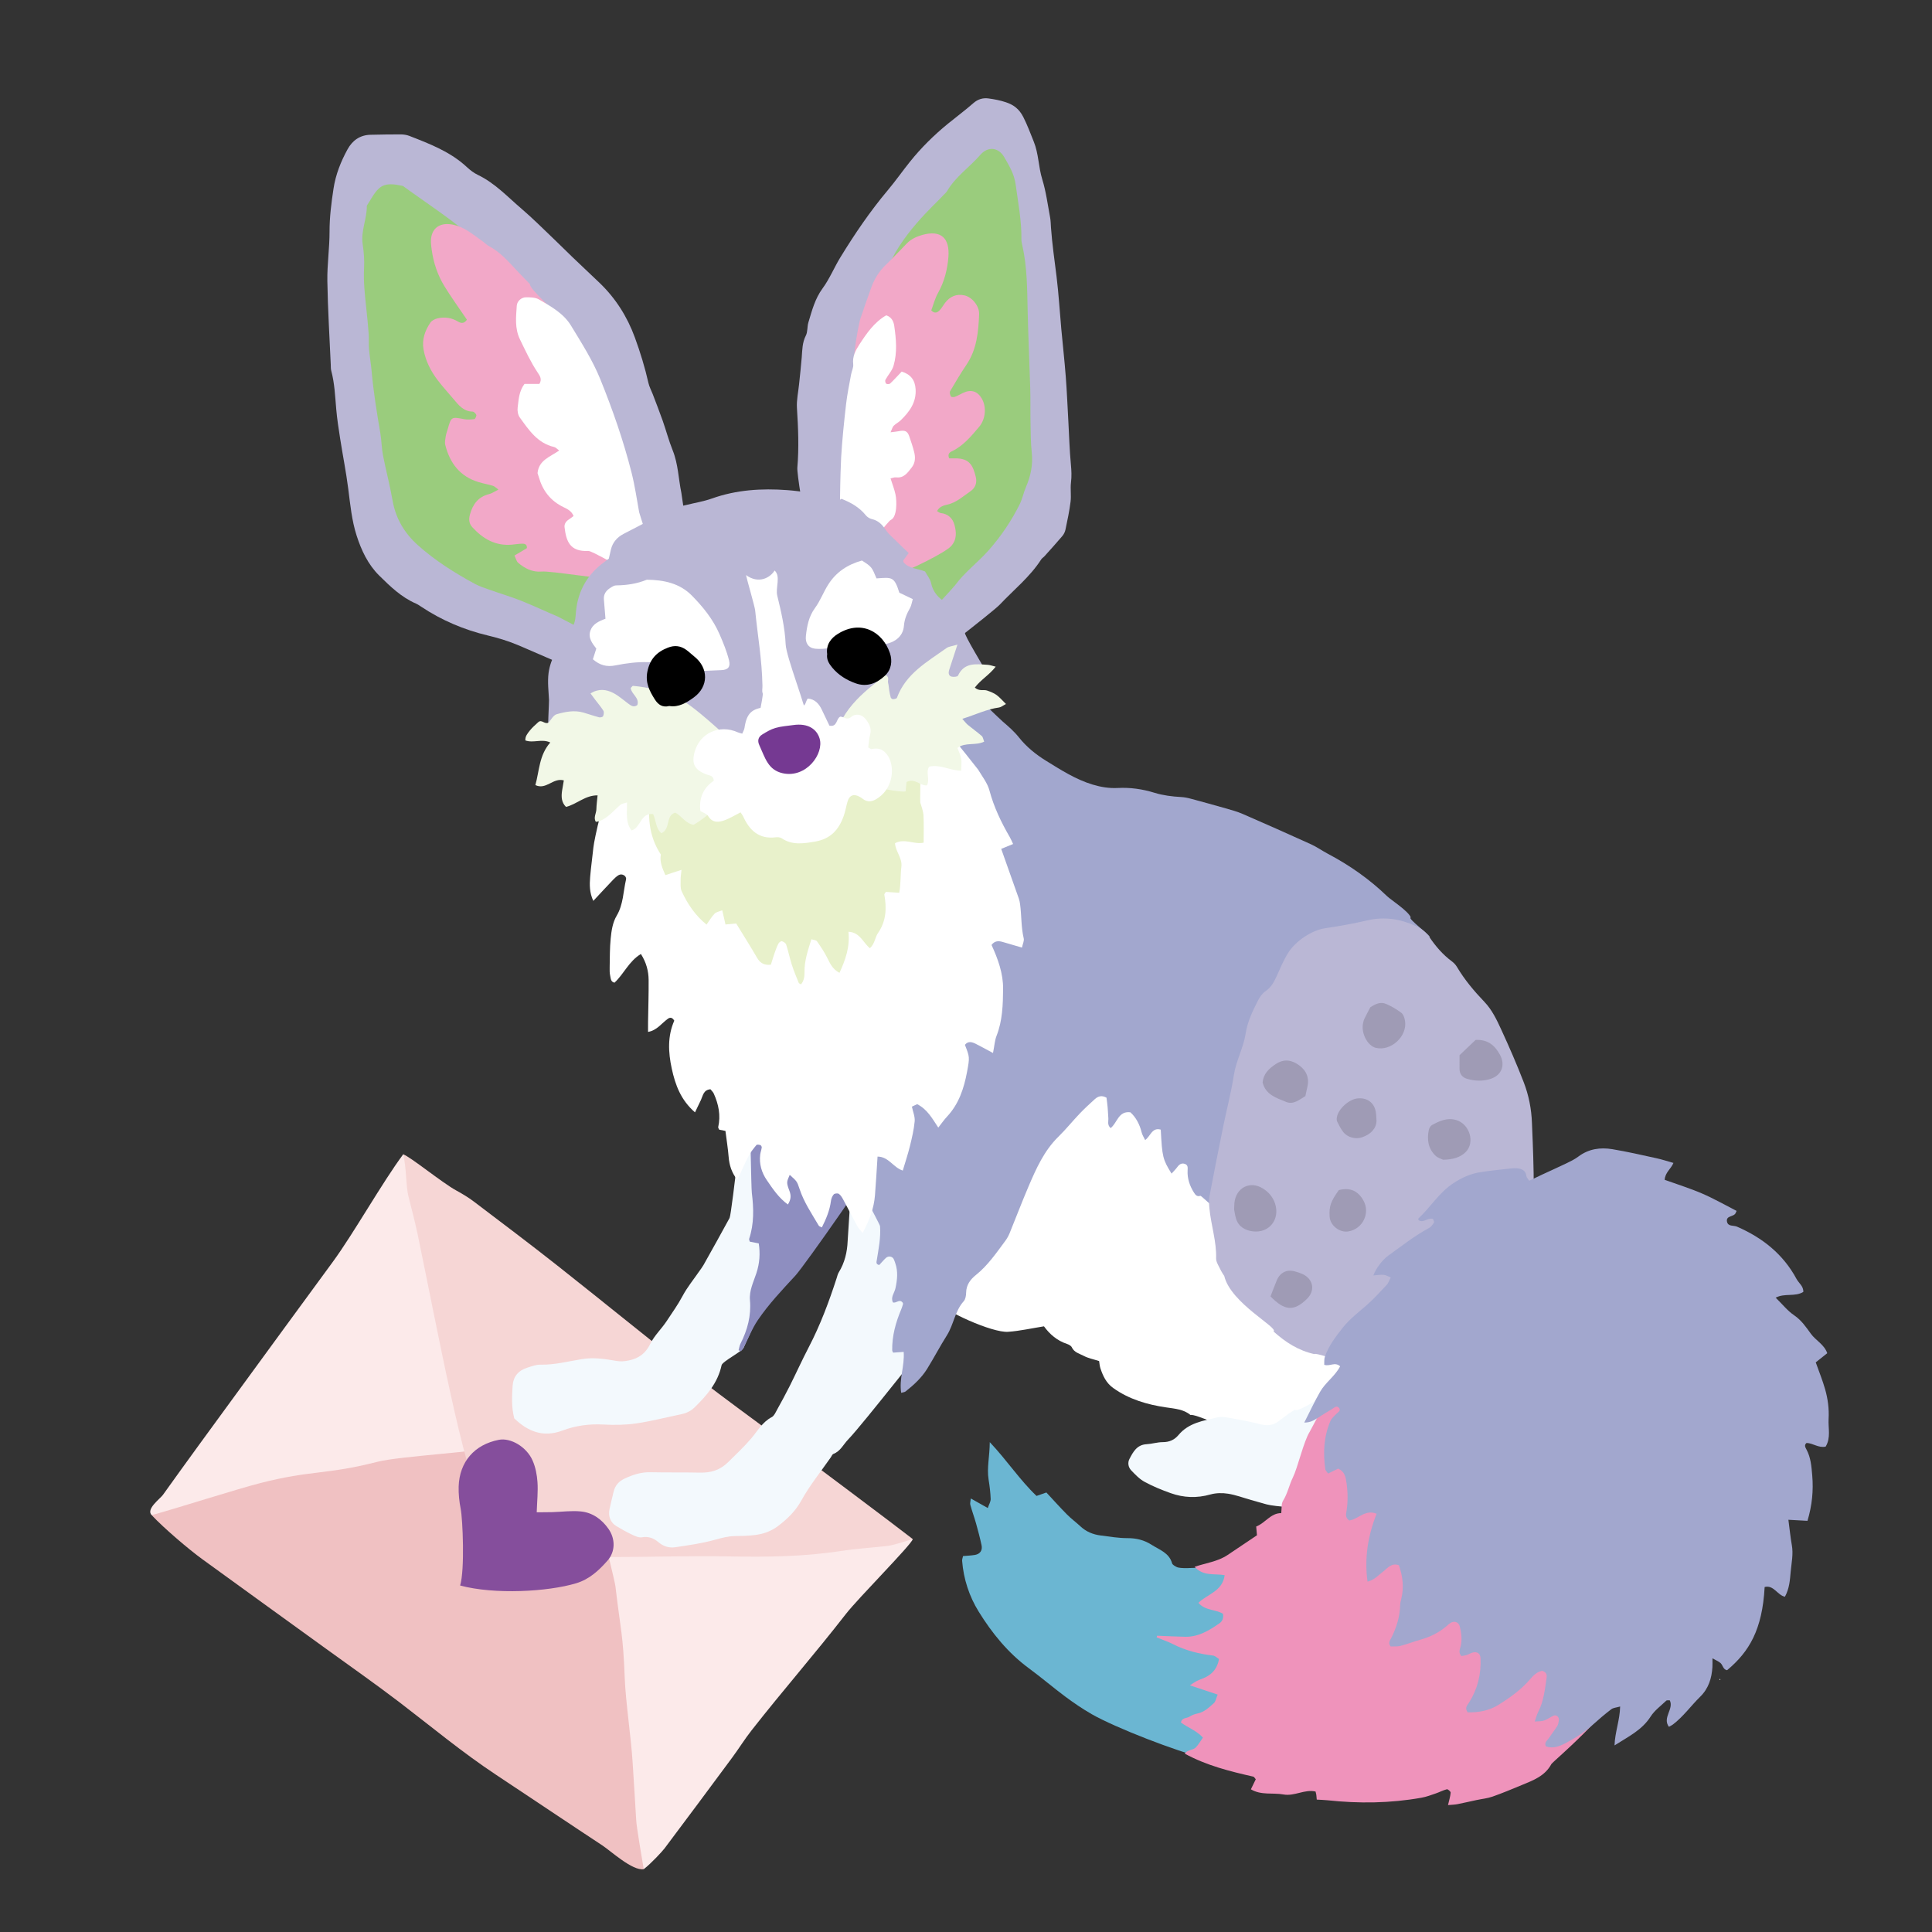 <?xml version="1.0" encoding="iso-8859-1"?>
<!-- Generator: Adobe Illustrator 29.1.0, SVG Export Plug-In . SVG Version: 9.03 Build 55587)  -->
<svg version="1.1" id="&#x30EC;&#x30A4;&#x30E4;&#x30FC;_1"
	 xmlns="http://www.w3.org/2000/svg" xmlns:xlink="http://www.w3.org/1999/xlink" x="0px" y="0px" viewBox="0 0 283.46 283.46"
	 style="enable-background:new 0 0 283.46 283.46;" xml:space="preserve">
<rect x="0" y="0" width="283.46" height="283.46" fill="#333333" stroke="none"/>
<g>
	<g>
		<path style="fill-rule:evenodd;clip-rule:evenodd;fill:#F0C1C2;" d="M94.446,274.24c0.469-3.322-0.774-49.588-1.138-51.484
			c-5.287-0.173-13.529-10.657-15.526-15.63c-1.712-0.659-10.053,1.448-11.515,1.817c-6.707,1.679-26.688,4.417-30.695,5.494
			c-2.341,0.627-10.969,6.477-13.316,7.864c1.83,1.96,5.52,5.079,7.409,6.451c6.043,4.395,12.111,8.765,18.161,13.146
			c3.581,2.591,7.204,5.128,10.722,7.81c4.721,3.607,9.286,7.416,14.25,10.698c5.197,3.435,10.362,6.921,15.567,10.345
			C89.607,271.564,92.807,274.533,94.446,274.24z"/>
		<path style="fill-rule:evenodd;clip-rule:evenodd;fill:#FCEAEA;" d="M60.699,172.065c-0.334,0.134-1.415-2.878-1.543-2.702
			c-3.058,4.104-7.287,11.63-10.315,15.758c-4.747,6.469-9.482,12.949-14.216,19.434c-3.593,4.916-7.188,9.828-10.728,14.781
			c-0.415,0.569-2.525,2.085-1.641,2.966c3.602-0.982,12.344-3.79,15.957-4.714c7.508-1.922,9.611-1.185,17.116-3.105
			c3.46-0.882,14.948-1.407,18.599-2.394c-0.522-2.313-0.358-8.405-0.781-10.558c-1.392-7.066-2.089-9.808-3.556-16.86
			c-0.617-2.972-4.449-5.885-5.283-8.811C64.206,175.501,60.906,172.37,60.699,172.065z"/>
		<path style="fill-rule:evenodd;clip-rule:evenodd;fill:#FCEAEA;" d="M94.446,274.24c1.032-0.771,2.741-2.63,3.046-3.035
			c3.322-4.416,6.618-8.855,9.909-13.301c0.989-1.331,1.86-2.752,2.887-4.053c4.603-5.875,9.221-11.134,13.8-17.026
			c1.863-2.397,9.629-10.18,9.838-11.011c-2.832,0.151-12.658-1.288-15.127-1.148c-3.723,0.211-6.061,1.207-9.786,1.292
			c-3.174,0.072-7.761-2.841-10.941-2.819c-3.129,0.02-6.441,0.525-9.653,1.104c0.062,1.025,1.779,7.677,1.876,8.491
			c0.752,6.444,1.121,6.952,1.365,13.452c0.124,3.443,0.969,9.036,1.163,12.483c0.16,2.758,0.377,5.679,0.523,8.433
			C93.397,268.023,94.166,272.639,94.446,274.24z"/>
		<path style="fill-rule:evenodd;clip-rule:evenodd;fill:#F6D6D5;" d="M133.927,225.814c-2.52-1.974-15.629-11.788-19.995-15.047
			c-3.788-2.824-7.635-5.576-11.344-8.491c-6.964-5.476-13.823-11.07-20.771-16.56c-4.047-3.196-8.172-6.3-12.284-9.417
			c-0.817-0.619-1.717-1.158-2.624-1.653c-2.063-1.134-6.767-4.977-7.752-5.283c0.481,1.916,0.397,4.664,0.749,6.073
			c0.46,1.859,0.958,3.707,1.354,5.584c1.621,7.808,3.122,15.641,4.833,23.424c1.553,7.061,3.298,14.069,6.003,20.813
			c0.785,1.95,1.928,2.882,3.906,2.929c4.569,0.107,9.139,0.242,13.712,0.256c5.751,0.012,11.507-0.202,17.261-0.087
			c5.472,0.102,10.919,0.046,16.347-0.79c2.328-0.357,4.693-0.491,7.038-0.767C130.884,226.734,132.658,226.209,133.927,225.814z"/>
	</g>
	<path style="fill-rule:evenodd;clip-rule:evenodd;fill:#854E9C;" d="M67.51,232.623c0.705-2.319,0.377-9.741,0.085-11.229
		c-0.21-1.069-0.331-2.188-0.302-3.278c0.116-3.65,2.321-6.172,5.899-6.868c1.712-0.334,4.055,1.007,4.945,3.029
		c0.433,0.98,0.651,2.104,0.721,3.177c0.095,1.367-0.056,2.751-0.112,4.426c0.811-0.01,1.567-0.004,2.325-0.023
		c1.372-0.041,2.764-0.235,4.12-0.104c1.73,0.161,3.098,1.148,4.092,2.571c1.011,1.448,1.014,3.316-0.136,4.631
		c-1.27,1.447-2.664,2.754-4.623,3.342C80.384,233.541,72.556,233.98,67.51,232.623z"/>
</g>
<g>
	<path style="fill-rule:evenodd;clip-rule:evenodd;fill:#FFFFFF;" d="M204.475,191.218c-0.24,1.313,0.376,9.863,0.503,10.315
		c-0.866,1.453,0.304,14.319-1.007,15.348c-0.592,0.462-22.221-8.099-23.649-7.548c-0.609,0.233-4.902-1.905-5.667-1.733
		c-0.988-0.83-2.25-0.916-3.572-1.111c-2.752-0.402-5.444-1.183-7.77-2.854c-1.011-0.728-1.503-1.775-1.869-2.905
		c-0.109-0.342-0.128-0.712-0.183-1.04c-0.8-0.257-1.587-0.402-2.261-0.761c-0.618-0.328-1.391-0.489-1.745-1.252
		c-0.105-0.228-0.439-0.408-0.703-0.497c-1.441-0.474-2.532-1.409-3.382-2.583c-1.821,0.287-3.537,0.683-5.272,0.804
		c-2.302,0.162-9.354-3.009-10.851-4.686c0.387-1.207,2.992-18.568,3.271-19.624c0.222-0.84,15.016-17.772,17.863-20.631
		c0.55-0.553,14.369,0.704,14.341,1.51c-0.017,0.462,24.431,26.384,24.656,26.669C199.286,181.269,204.2,191.066,204.475,191.218z"
		/>
	<path style="fill-rule:evenodd;clip-rule:evenodd;fill:#BAB7D5;" d="M87.735,99.638c-1.217-0.408-10.441-4.44-11.571-4.921
		c-1.486-0.633-2.998-1.099-4.571-1.474c-3.508-0.835-6.804-2.232-9.818-4.244c-0.244-0.164-0.491-0.333-0.758-0.447
		c-2.136-0.929-3.774-2.518-5.39-4.115c-1.643-1.627-2.611-3.703-3.304-5.854c-0.711-2.216-0.934-4.553-1.229-6.868
		c-0.314-2.462-0.804-4.901-1.187-7.355c-0.226-1.444-0.449-2.891-0.576-4.344c-0.165-1.887-0.237-3.781-0.731-5.623
		c-0.075-0.279-0.059-0.584-0.071-0.877c-0.179-4.094-0.436-8.185-0.501-12.281c-0.04-2.411,0.327-4.828,0.322-7.24
		c-0.004-2.14,0.265-4.233,0.584-6.328c0.313-2.05,1.072-3.969,2.064-5.772c0.705-1.283,1.823-2.092,3.37-2.121
		c1.466-0.028,2.932-0.063,4.397-0.056c0.433,0.002,0.895,0.065,1.296,0.222c3.007,1.173,6.027,2.325,8.451,4.587
		c0.478,0.445,1.024,0.858,1.608,1.139c2.491,1.196,4.345,3.209,6.395,4.96c1.666,1.422,3.213,2.985,4.802,4.497
		c0.902,0.857,1.774,1.741,2.673,2.602c1.322,1.265,2.662,2.512,3.981,3.78c2.354,2.261,4.057,4.956,5.174,8.01
		c0.799,2.184,1.48,4.408,1.994,6.681c0.128,0.563,0.42,1.087,0.628,1.632c0.494,1.3,1.004,2.596,1.465,3.907
		c0.508,1.441,0.894,2.929,1.464,4.341c0.809,2.007,0.841,4.152,1.27,6.225c0.04,0.189,1.441,9.898,1.353,10.229
		C99.486,82.512,88.605,98.361,87.735,99.638z"/>
	<path style="fill-rule:evenodd;clip-rule:evenodd;fill:#BAB7D5;" d="M134.028,98.883c-0.829-1.586-10.217-16.198-10.315-15.851
		c-1.503-0.065-3.826-6.104-5.283-6.29c-0.521-0.791-1.512-7.349-1.446-8.112c0.253-2.933,0.127-5.848-0.058-8.776
		c-0.073-1.151,0.198-2.325,0.314-3.488c0.131-1.309,0.286-2.619,0.389-3.932c0.087-1.089,0.071-2.164,0.603-3.196
		c0.286-0.556,0.183-1.3,0.372-1.925c0.524-1.734,0.962-3.475,2.086-5.005c1.029-1.401,1.697-3.061,2.611-4.554
		c2.103-3.435,4.37-6.768,6.958-9.849c1.133-1.348,2.134-2.782,3.229-4.149c1.648-2.06,3.52-3.909,5.562-5.58
		c1.242-1.016,2.539-1.971,3.743-3.029c0.671-0.589,1.404-0.816,2.226-0.704c0.867,0.116,1.743,0.283,2.571,0.561
		c1.111,0.375,1.94,0.97,2.548,2.167c0.6,1.181,1.04,2.388,1.532,3.601c0.726,1.788,0.685,3.719,1.249,5.541
		c0.558,1.805,0.797,3.708,1.149,5.575c0.094,0.499,0.096,1.016,0.132,1.526c0.173,2.405,0.523,4.789,0.819,7.182
		c0.312,2.546,0.462,5.112,0.693,7.669c0.214,2.33,0.476,4.655,0.655,6.987c0.169,2.188,0.259,4.383,0.381,6.575
		c0.116,2.113,0.176,4.233,0.374,6.339c0.084,0.885,0.123,1.732,0.013,2.616c-0.115,0.931,0.055,1.896-0.061,2.826
		c-0.171,1.379-0.466,2.743-0.75,4.103c-0.069,0.335-0.244,0.684-0.466,0.945c-0.851,1.004-1.737,1.979-2.617,2.959
		c-0.145,0.164-0.357,0.278-0.474,0.458c-1.64,2.56-4.016,4.448-6.071,6.626C145.601,89.858,135.298,97.697,134.028,98.883z"/>
	<path style="fill-rule:evenodd;clip-rule:evenodd;fill:#F3F9FD;" d="M125.725,162.285c0.979,0.524,14.249,8.77,15.599,8.303
		c0.256,1.539-2.397,22.993-2.768,23.397c-2.283,2.484-11.788,14.797-14.142,17.242c-0.691,0.72-1.106,1.694-2.135,2.088
		c-0.17,0.062-0.266,0.332-0.39,0.511c-1.457,2.096-3.087,4.099-4.315,6.321c-0.876,1.584-2.043,2.707-3.43,3.754
		c-1.038,0.786-2.188,1.174-3.434,1.321c-0.944,0.11-1.9,0.14-2.853,0.147c-1.037,0.012-1.992,0.275-2.992,0.552
		c-1.892,0.525-3.86,0.799-5.811,1.088c-0.883,0.129-1.728-0.126-2.451-0.743c-0.683-0.586-1.451-0.885-2.421-0.714
		c-0.45,0.079-1.001-0.181-1.456-0.395c-0.792-0.374-1.562-0.803-2.31-1.257c-0.849-0.513-1.211-1.454-0.992-2.461
		c0.186-0.856,0.39-1.712,0.6-2.564c0.221-0.902,0.727-1.524,1.607-1.935c1.218-0.567,2.43-0.969,3.795-0.938
		c2.422,0.055,4.843,0.006,7.264,0.057c1.609,0.032,2.93-0.34,4.157-1.551c1.144-1.132,2.312-2.223,3.361-3.453
		c0.938-1.1,1.655-2.426,3.028-3.143c0.343-0.18,0.547-0.671,0.756-1.05c0.636-1.15,1.269-2.304,1.858-3.48
		c0.952-1.896,1.824-3.833,2.804-5.714c1.699-3.259,2.976-6.681,4.104-10.166c0.09-0.277,0.153-0.577,0.303-0.823
		c0.872-1.413,1.237-2.96,1.305-4.6C124.376,181.899,125.59,162.528,125.725,162.285z"/>
	<path style="fill-rule:evenodd;clip-rule:evenodd;fill:#F3F9FD;" d="M75.454,208.106c-0.43-1.655-0.34-3.19-0.248-4.727
		c0.085-1.417,0.838-2.298,2.151-2.712c0.629-0.197,1.287-0.458,1.924-0.444c2.078,0.043,4.071-0.485,6.089-0.816
		c1.7-0.28,3.362-0.039,5.002,0.256c0.692,0.126,1.274,0.069,1.917-0.066c1.445-0.307,2.441-1.034,3.124-2.438
		c0.592-1.215,1.646-2.186,2.404-3.34c0.801-1.217,1.646-2.39,2.335-3.686c0.683-1.281,1.626-2.427,2.454-3.632
		c0.206-0.299,0.435-0.586,0.613-0.902c1.282-2.292,2.57-4.584,3.821-6.896c0.351-0.646,2.381-20.033,2.834-20.695
		c0.494,1.268,9.221,9.604,9.812,9.561c-0.086,1.811-3.246,14.083-3.522,14.844c-0.525,1.447-6.495,13.917-7.076,15.344
		c-0.221,0.542-3.1,1.985-3.22,2.549c-0.544,2.558-2.146,4.411-3.941,6.164c-0.552,0.539-1.173,0.85-1.91,1.005
		c-2.218,0.46-4.418,1.036-6.654,1.364c-1.585,0.233-3.222,0.253-4.825,0.165c-2.082-0.116-4.099,0.161-6.01,0.88
		C79.638,210.97,77.414,209.981,75.454,208.106z"/>
	<polygon style="fill-rule:evenodd;clip-rule:evenodd;fill:#FFFFFF;" points="252.366,246.294 252.41,246.482 252.273,246.457 	"/>
	<path style="fill-rule:evenodd;clip-rule:evenodd;fill:#F3F9FD;" d="M185.828,220.718c-0.74-0.209-1.504-0.423-2.266-0.639
		c-1.121-0.319-2.227-0.739-3.37-0.922c-0.844-0.136-1.785-0.12-2.602,0.109c-1.985,0.561-3.919,0.487-5.826-0.192
		c-1.304-0.466-2.604-0.99-3.816-1.651c-0.752-0.404-1.383-1.071-1.985-1.7c-0.426-0.446-0.536-1.116-0.258-1.654
		c0.537-1.034,1.092-2.098,2.515-2.175c0.799-0.043,1.589-0.307,2.382-0.304c0.967,0,1.718-0.337,2.312-1.052
		c1.476-1.775,3.616-2.09,5.669-2.573c0.484-0.114,1.033-0.072,1.531,0.016c1.58,0.283,3.168,0.557,4.719,0.963
		c0.999,0.26,1.872,0.229,2.704-0.383c0.529-0.388,1.042-0.8,1.575-1.184c0.273-0.196,0.575-0.355,0.898-0.552
		c0.287,0.918,11.691-6.948,11.445-6.298c-0.128,0.336,2.446,4.965,3.773,4.528c-0.212,0.501-1.542,12.776-2.516,15.348
		C202.196,221.768,188.372,221.409,185.828,220.718z"/>
	<path style="fill-rule:evenodd;clip-rule:evenodd;fill:#8E8EC0;" d="M108.36,198.111c0.092-0.326,0.136-0.678,0.288-0.975
		c1.018-1.999,1.582-4.106,1.386-6.355c-0.128-1.461,0.535-2.715,0.952-4.012c0.467-1.445,0.569-2.843,0.336-4.339
		c-0.486-0.096-0.904-0.181-1.317-0.261c-0.034-0.145-0.124-0.301-0.087-0.415c0.728-2.209,0.672-4.458,0.391-6.725
		c-0.086-0.693-0.279-10.236-0.183-10.985c0.816,1.248,7.91-1.871,8.806-0.755c0.902,1.12,9.638,4.06,10.567,5.283
		c-0.779,1.899-11.462,17.129-12.809,18.589c-1.93,2.092-3.898,4.163-5.5,6.52c-0.851,1.254-1.403,2.711-2.101,4.073
		c-0.093,0.179-0.24,0.33-0.362,0.493C108.603,198.204,108.482,198.156,108.36,198.111z"/>
	<path style="fill-rule:evenodd;clip-rule:evenodd;fill:#A2A7CE;" d="M126.229,152.976c0.268,0.246,5.14-17.802,5.535-18.367
		c1.152-0.298,5.14-36.877,3.774-37.991c1.265-0.943,10.594,8.402,11.593,9.257c0.835,0.715,1.68,1.452,2.359,2.308
		c1.117,1.408,2.49,2.514,3.98,3.434c2.176,1.341,4.335,2.738,6.83,3.493c1.216,0.368,2.434,0.566,3.685,0.502
		c1.851-0.096,3.626,0.154,5.406,0.705c1.241,0.384,2.575,0.549,3.878,0.62c0.518,0.027,0.988,0.126,1.467,0.256
		c1.695,0.458,3.39,0.919,5.077,1.403c0.843,0.243,1.699,0.471,2.5,0.819c3.351,1.456,6.69,2.938,10.019,4.45
		c0.86,0.391,1.643,0.951,2.484,1.397c3.179,1.679,6.097,3.716,8.685,6.218c0.565,0.546,3.151,2.199,3.49,3.129
		c-0.604,0.11,3.236,2.877,2.746,2.902c-2.269,0.113-7.677,11.978-8.029,11.942c-2.133-0.208-1.825,17.223-2.265,18.618
		c-0.439,1.393-15.7,11.447-15.851,14.09c-0.012,0.202-7.402-6.89-7.474-6.711c-0.482,0.163-0.723-0.132-0.919-0.44
		c-0.644-1.004-1.022-2.099-0.955-3.31c0.023-0.382,0.053-0.763-0.374-0.924c-0.478-0.179-0.828,0.031-1.121,0.431
		c-0.249,0.34-0.556,0.639-0.86,0.982c-1.293-2.094-1.372-2.416-1.585-6.451c-1.29-0.365-1.477,0.939-2.29,1.531
		c-0.183-0.389-0.418-0.739-0.513-1.122c-0.29-1.166-0.807-2.182-1.652-2.952c-1.785-0.23-1.921,1.574-2.903,2.317
		c-0.535-0.488-0.295-1.019-0.334-1.488c-0.043-0.511-0.054-1.026-0.1-1.537c-0.044-0.497-0.114-0.996-0.166-1.435
		c-0.703-0.397-1.244-0.213-1.705,0.202c-0.763,0.686-1.518,1.386-2.226,2.127c-1.058,1.108-2.021,2.31-3.115,3.381
		c-2.104,2.058-3.263,4.668-4.388,7.294c-0.977,2.282-1.854,4.605-2.794,6.901c-0.164,0.4-0.39,0.79-0.647,1.136
		c-1.311,1.756-2.543,3.575-4.28,4.965c-0.828,0.663-1.421,1.455-1.442,2.597c-0.009,0.427-0.088,0.963-0.351,1.254
		c-1.303,1.445-1.471,3.429-2.473,5.013c-1.015,1.604-1.893,3.292-2.893,4.906c-0.816,1.318-1.953,2.364-3.163,3.319
		c-0.148,0.118-0.381,0.124-0.647,0.207c-0.333-2.037,0.52-3.945,0.365-6.007c-0.576,0.043-1.056,0.076-1.55,0.111
		c-0.036-0.09-0.135-0.222-0.136-0.355c-0.027-2.094,0.509-4.064,1.318-5.976c0.11-0.263,0.194-0.538,0.273-0.813
		c0.018-0.055-0.038-0.13-0.066-0.208c-0.463-0.574-0.931,0.151-1.417-0.02c-0.378-0.748,0.22-1.381,0.369-2.069
		c0.267-1.242,0.404-2.457-0.025-3.684c-0.071-0.206-0.136-0.419-0.235-0.613c-0.197-0.391-0.778-0.493-1.128-0.167
		c-0.364,0.334-0.682,0.718-0.989,1.048c-0.53-0.112-0.403-0.448-0.362-0.706c0.262-1.658,0.607-3.304,0.477-5.004
		c-0.025-0.338-6.24-11.719-6.157-12.07C123.354,166.109,125.921,152.69,126.229,152.976z"/>
	<path style="fill-rule:evenodd;clip-rule:evenodd;fill:#9ACC7D;" d="M79.181,64.918c-0.557,0.909,11.698,18.434,12.328,18.367
		c-0.342,1.143-3.332,9.284-3.522,10.315c-0.431-0.07-5.801-2.988-6.113-3.12c-1.819-0.769-3.607-1.62-5.441-2.349
		c-1.496-0.594-3.047-1.047-4.564-1.586c-0.757-0.269-1.533-0.517-2.235-0.898c-2.961-1.614-5.814-3.408-8.331-5.664
		c-1.955-1.753-3.248-3.908-3.708-6.56c-0.383-2.221-0.973-4.408-1.403-6.622c-0.208-1.075-0.208-2.19-0.393-3.27
		c-0.518-3.024-1.005-6.05-1.279-9.106c-0.098-1.095-0.291-2.181-0.384-3.275c-0.063-0.723,0.009-1.455-0.045-2.18
		c-0.095-1.312-0.226-2.622-0.368-3.929c-0.204-1.892-0.409-3.776-0.308-5.692c0.062-1.164-0.025-2.354-0.201-3.51
		c-0.298-1.955,0.643-3.75,0.605-5.661c0.569-0.841,1.016-1.812,1.736-2.492c1.006-0.951,2.326-0.646,3.561-0.409
		c1.844,1.4,8.843,6.024,10.504,7.954C68.984,35.63,78.728,64.34,79.181,64.918z"/>
	<path style="fill-rule:evenodd;clip-rule:evenodd;fill:#9ACC7D;" d="M135.034,91.335c-1.207-0.739-4.668-8.732-5.032-9.812
		c-0.061-0.185,3.33-17.978,2.768-18.115c0.106-0.322-2.891-23.254-2.768-23.398c1.884-5.479,7.312-10.12,8.37-11.334
		c0.191-0.22,0.444-0.401,0.588-0.648c1.243-2.121,3.299-3.497,4.877-5.314c1.101-1.268,2.651-1.125,3.5,0.338
		c0.719,1.237,1.467,2.47,1.675,4.002c0.362,2.682,0.887,5.339,0.847,8.063c-0.003,0.29,0.064,0.584,0.129,0.869
		c0.72,3.169,0.716,6.393,0.788,9.617c0.085,3.792,0.268,7.582,0.378,11.372c0.049,1.688,0.007,3.377,0.041,5.065
		c0.028,1.452,0.025,2.91,0.183,4.351c0.199,1.803-0.16,3.464-0.864,5.1c-0.347,0.805-0.51,1.693-0.898,2.476
		c-1.205,2.427-2.704,4.648-4.503,6.704c-1.591,1.815-3.561,3.25-4.996,5.209C139.879,86.204,135.385,91.091,135.034,91.335z"/>
	<path style="fill-rule:evenodd;clip-rule:evenodd;fill:#6BB6D2;" d="M141.296,228.303c0.589-0.053,1.169-0.071,1.736-0.165
		c0.763-0.128,1.145-0.666,0.979-1.435c-0.229-1.071-0.51-2.131-0.806-3.186c-0.258-0.916-0.588-1.812-0.842-2.73
		c-0.066-0.237,0.036-0.519,0.073-0.934c0.878,0.495,1.613,0.91,2.489,1.403c0.186-0.556,0.439-0.951,0.425-1.338
		c-0.033-0.952-0.155-1.901-0.305-2.843c-0.275-1.737,0.162-3.41,0.171-5.488c2.582,2.738,4.403,5.556,6.862,7.893
		c0.498-0.173,0.957-0.334,1.445-0.504c1.025,1.1,1.997,2.192,3.025,3.227c0.616,0.623,1.335,1.145,1.977,1.746
		c0.842,0.786,1.846,1.192,2.962,1.334c1.31,0.165,2.626,0.395,3.938,0.39c1.305-0.004,2.451,0.281,3.539,0.979
		c1.154,0.739,2.564,1.162,3.003,2.713c0.064,0.227,0.414,0.406,0.668,0.54c1.03,0.547,7.145-0.456,8.19,0.06
		c0.572,0.28,3.396,1.985,4.025,2.264c-1.062,1.692,19.235,15.775,19.373,15.851c-0.004,0.889-16.15,6.546-14.593,7.8
		c-1.116,0.889-11.896,2.292-13.083,2.013c-3.856-0.904-12.918-4.413-16.373-6.393c-1.327-0.763-2.605-1.631-3.836-2.545
		c-1.82-1.352-3.544-2.837-5.37-4.177c-3.063-2.251-5.419-5.16-7.379-8.326c-1.378-2.224-2.22-4.772-2.428-7.45
		C141.145,228.796,141.239,228.584,141.296,228.303z"/>
	<path style="fill-rule:evenodd;clip-rule:evenodd;fill:#F2A8C8;" d="M94.779,81.774c-0.451,0.692-4.362,2.899-5.032,3.019
		c-1.51,0.27-8.79-1.062-10.319-0.932c-1.303,0.111-2.431-0.457-3.4-1.285c-0.246-0.211-0.328-0.619-0.548-1.064
		c0.666-0.398,1.264-0.756,1.83-1.095c0.02-0.59-0.36-0.658-0.719-0.649c-0.511,0.011-1.019,0.103-1.528,0.146
		c-2.395,0.203-4.236-0.88-5.773-2.574c-0.447-0.493-0.555-1.083-0.347-1.829c0.43-1.547,1.219-2.623,2.832-3.022
		c0.402-0.1,0.762-0.366,1.351-0.661c-0.375-0.268-0.561-0.479-0.79-0.549c-0.701-0.21-1.428-0.337-2.128-0.548
		c-2.726-0.825-4.21-2.79-4.878-5.449c-0.098-0.391,0.001-0.843,0.064-1.258c0.056-0.36,0.189-0.708,0.292-1.06
		c0.528-1.837,0.523-1.817,2.407-1.467c0.484,0.091,1.004,0.053,1.5-0.005c0.123-0.014,0.25-0.321,0.298-0.513
		c0.025-0.104-0.092-0.27-0.187-0.371c-0.096-0.101-0.24-0.219-0.364-0.221c-1.354-0.016-2.071-0.977-2.833-1.875
		c-0.755-0.892-1.544-1.758-2.255-2.685c-1.039-1.35-1.807-2.864-2.11-4.54c-0.258-1.428,0.194-2.774,1.003-3.955
		c0.218-0.317,0.694-0.547,1.092-0.636c1.035-0.229,2.045-0.07,2.968,0.487c0.537,0.324,0.963,0.234,1.297-0.283
		c-1.104-1.633-2.26-3.222-3.286-4.891c-1.004-1.635-1.614-3.44-1.876-5.351c-0.049-0.364-0.099-0.729-0.112-1.093
		c-0.062-1.738,0.928-2.809,2.648-2.683c0.776,0.058,1.589,0.333,2.277,0.709c0.957,0.52,1.816,1.225,2.712,1.857
		c0.299,0.212,0.557,0.493,0.876,0.663c1.652,0.873,2.848,2.253,4.092,3.587c0.643,0.689,1.307,1.356,1.928,1.999
		c-0.153,0.672,4.038,4.221,3.684,4.349c-1.23,0.443,3.147,17.513,4.78,18.618C86.526,64.87,94.573,81.239,94.779,81.774z"/>
	<path style="fill-rule:evenodd;clip-rule:evenodd;fill:#F2A8C8;" d="M137.481,74.989c0.208,0.115,0.369,0.267,0.544,0.286
		c1.088,0.122,1.767,0.787,2.02,1.758c0.28,1.068,0.362,2.154-0.516,3.109c-0.837,0.911-5.806,3.391-8.018,4.148
		c-1.207-1.398-3.56-1.58-5.032-2.768c-0.596-0.482-3.297-3.84-3.774-4.529c0.604-0.761,5.979-16.054,5.535-16.354
		c0.029-0.596-2.283-8.355-2.768-7.799c-0.511-0.042,0.616-5.646,0.704-5.911c0.528-1.581,1.086-3.152,1.648-4.72
		c0.451-1.261,1.129-2.371,2.103-3.313c1.055-1.017,2.063-2.081,3.077-3.137c0.632-0.66,1.419-1.035,2.272-1.279
		c2.874-0.816,4.089,0.546,3.871,3.251c-0.145,1.783-0.59,3.602-1.518,5.242c-0.457,0.808-0.686,1.745-0.997,2.567
		c0.514,0.542,0.912,0.304,1.222-0.01c0.306-0.309,0.514-0.711,0.778-1.063c0.726-0.967,1.694-1.396,2.878-1.126
		c1.121,0.253,2.195,1.561,2.146,2.775c-0.106,2.571-0.334,5.128-1.843,7.372c-0.857,1.275-1.646,2.596-2.42,3.922
		c-0.105,0.179,0.005,0.545,0.126,0.764c0.053,0.098,0.406,0.113,0.58,0.048c0.407-0.151,0.785-0.378,1.179-0.568
		c1.19-0.567,2.146-0.273,2.784,0.851c0.696,1.229,0.55,2.986-0.403,4.116c-1.181,1.402-2.353,2.82-4.069,3.629
		c-0.361,0.171-0.557,0.464-0.332,1.004c0.235,0,0.517,0.006,0.799,0c2.258-0.063,2.708,1.133,3.106,2.713
		c0.211,0.837-0.036,1.604-0.802,2.126c-1.085,0.738-2.046,1.659-3.411,1.955C138.442,74.16,137.818,74.335,137.481,74.989z"/>
	<path style="fill-rule:evenodd;clip-rule:evenodd;fill:#FFFFFF;" d="M145.693,154.493c-1.018-0.542-1.773-0.965-2.549-1.353
		c-0.543-0.268-1.105-0.432-1.574,0.155c0.701,1.795,0.719,1.797,0.311,3.982c-0.451,2.406-1.196,4.686-2.92,6.534
		c-0.447,0.477-0.821,1.025-1.298,1.627c-0.868-1.307-1.598-2.683-3.101-3.436c-0.211,0.102-0.466,0.222-0.77,0.365
		c0.156,0.753,0.47,1.467,0.409,2.146c-0.112,1.23-0.405,2.451-0.701,3.656c-0.293,1.188-0.684,2.351-1.046,3.575
		c-1.405-0.448-2.049-2.038-3.701-2.052c-0.128,1.949-0.226,3.823-0.379,5.692c-0.155,1.893-0.793,3.63-1.809,5.503
		c-0.356-0.443-0.613-0.682-0.772-0.975c-0.701-1.287-1.365-2.595-2.062-3.884c-0.171-0.316-0.368-0.662-0.647-0.863
		c-0.163-0.116-0.623-0.076-0.753,0.069c-0.224,0.249-0.371,0.627-0.415,0.967c-0.177,1.392-0.71,2.646-1.333,3.882
		c-0.204-0.11-0.389-0.145-0.451-0.253c-1.033-1.76-2.191-3.452-2.832-5.42c-0.364-1.114-0.402-1.103-1.433-2.04
		c-0.455,1.066-0.518,1.089-0.032,2.383c0.266,0.703,0.198,1.266-0.237,1.969c-1.324-0.959-2.202-2.271-3.091-3.571
		c-0.767-1.12-1.132-2.362-0.974-3.727c0.041-0.357,0.181-0.706,0.23-1.063c0.015-0.112-0.096-0.318-0.193-0.352
		c-0.182-0.061-0.501-0.114-0.579-0.02c-0.417,0.503-0.844,1.018-1.144,1.594c-0.575,1.101-1.065,2.247-1.662,3.53
		c-0.848-1.071-1.182-2.166-1.281-3.387c-0.099-1.227-0.297-2.445-0.469-3.802c-0.231-0.045-0.569-0.109-0.905-0.177
		c-0.055-0.128-0.18-0.273-0.156-0.383c0.389-1.718,0.056-3.338-0.645-4.904c-0.113-0.252-0.342-0.454-0.491-0.646
		c-1.039,0.094-1.098,0.936-1.399,1.574c-0.269,0.564-0.54,1.126-0.87,1.814c-2.08-1.801-2.891-4.021-3.411-6.424
		c-0.52-2.404-0.628-4.769,0.371-7.029c-0.268-0.447-0.572-0.544-0.942-0.276c-0.931,0.668-1.611,1.71-2.908,1.926
		c0-0.499-0.005-0.984,0.002-1.468c0.03-2.055,0.103-4.108,0.084-6.16c-0.012-1.315-0.348-2.569-1.132-3.805
		c-1.763,1.057-2.492,2.93-3.873,4.208c-0.562-0.113-0.545-0.621-0.63-0.994c-0.096-0.423-0.089-0.875-0.08-1.313
		c0.029-1.386,0.011-2.777,0.147-4.153c0.117-1.16,0.274-2.342,0.891-3.383c0.966-1.629,0.949-3.516,1.361-5.288
		c0.122-0.52-0.579-0.938-1.069-0.655c-0.307,0.175-0.579,0.429-0.826,0.686c-0.948,0.995-1.881,2.005-2.906,3.103
		c-0.566-1.208-0.556-2.355-0.464-3.489c0.118-1.458,0.332-2.908,0.48-4.365c0.119-1.162,1.63-8.222,2.682-8.839
		c0.615-0.36,3.04-7.534,3.774-8.051c0.512,1.691,9.113,6.542,9.561,6.542c0.131,0.181,21.247-0.484,20.882-3.019
		c1.323-0.258,8.302-10.896,8.302-11.322c0.52-0.223,11.119,13.067,11.246,13.28c0.593,1.002,1.368,1.969,1.659,3.062
		c0.652,2.442,1.721,4.666,2.975,6.827c0.175,0.299,0.305,0.626,0.496,1.027c-0.636,0.261-1.143,0.469-1.745,0.715
		c0.884,2.487,1.735,4.879,2.578,7.274c0.095,0.273,0.154,0.563,0.192,0.85c0.223,1.664,0.14,3.357,0.533,5.009
		c0.085,0.36-0.142,0.793-0.257,1.351c-1.046-0.306-1.947-0.571-2.85-0.833c-0.599-0.171-1.157-0.174-1.616,0.447
		c0.939,2.041,1.721,4.187,1.697,6.465c-0.023,2.315-0.087,4.654-0.966,6.876C145.947,152.651,145.91,153.4,145.693,154.493z"/>
	<path style="fill-rule:evenodd;clip-rule:evenodd;fill:#FFFFFF;" d="M95.534,81.02c-0.774,0.54-3.603,1.533-4.025,2.265
		c-0.59,0.028-4.617-2.476-5.186-2.448c-2.731,0.13-3.249-1.44-3.493-3.493c-0.052-0.448,0.196-0.845,0.603-1.108
		c0.236-0.152,0.455-0.329,0.722-0.527c-0.301-0.742-0.918-1.034-1.472-1.299c-1.911-0.916-3.061-2.419-3.631-4.419
		c-0.061-0.211-0.135-0.419-0.183-0.57c0.173-1.907,1.822-2.376,3.174-3.322c-0.301-0.217-0.5-0.459-0.739-0.514
		c-2.444-0.559-3.712-2.495-5.039-4.33c-0.274-0.375-0.378-0.992-0.314-1.465c0.153-1.145,0.171-2.349,1.002-3.462
		c0.68,0,1.451,0,2.188,0c0.434-0.698,0.05-1.211-0.255-1.671c-1.021-1.53-1.782-3.184-2.584-4.833
		c-0.801-1.643-0.591-3.289-0.482-4.961c0.042-0.666,0.66-1.236,1.341-1.24c0.642-0.003,1.386,0.004,1.911,0.309
		c1.759,1.023,3.61,2.044,4.696,3.827c1.556,2.557,3.175,5.088,4.31,7.885c1.812,4.472,3.397,9.019,4.582,13.695
		c0.485,1.91,0.766,3.875,1.118,5.818C93.812,75.358,95.584,80.707,95.534,81.02z"/>
	<path style="fill-rule:evenodd;clip-rule:evenodd;fill:#FFFFFF;" d="M130.662,63.424c0.557-0.073,0.891-0.096,1.218-0.162
		c0.874-0.179,1.255-0.019,1.518,0.732c0.265,0.76,0.521,1.525,0.72,2.304c0.208,0.805,0.188,1.605-0.363,2.303
		c-0.591,0.747-1.12,1.574-2.283,1.437c-0.257-0.03-0.535,0.098-0.812,0.156c0.264,0.837,0.555,1.572,0.721,2.334
		c0.21,0.967,0.26,3.351-0.694,3.759c-0.333,0.143-3.396,4.11-3.704,4.23c-1.931-1.149-1.564-0.096-3.522-1.258
		c-0.415-1.449-0.139-10.638-0.049-12.152c0.154-2.618,0.429-5.232,0.727-7.839c0.166-1.453,0.474-2.89,0.732-4.331
		c0.091-0.504,0.37-1.018,0.311-1.497c-0.14-1.124,0.343-2.033,0.894-2.879c1.072-1.65,2.193-3.285,3.946-4.297
		c0.835,0.248,1.101,0.991,1.179,1.532c0.283,1.942,0.462,3.93-0.096,5.849c-0.216,0.747-0.816,1.377-1.198,2.084
		c-0.074,0.139-0.003,0.473,0.119,0.565c0.12,0.095,0.464,0.081,0.577-0.025c0.575-0.546,1.108-1.138,1.693-1.751
		c1.312,0.407,1.95,1.224,2.04,2.557c0.13,1.951-0.89,3.329-2.18,4.584c-0.312,0.303-0.727,0.5-1.033,0.807
		C130.943,62.644,130.884,62.942,130.662,63.424z"/>
	<path style="fill-rule:evenodd;clip-rule:evenodd;fill:#BAB7D5;" d="M224.602,179.645c-2.125-0.391-8.071,16.817-7.548,16.857
		c-0.414,0.882-12.739,3.744-13.334,5.283c-0.156,0.4-10.673-3.544-10.888-3.115c-2.344-0.523-4.197-1.72-5.986-3.32
		c0.818-0.52-6.273-4.132-7.224-8.136c-0.338-0.476-0.604-1.006-0.861-1.531c-0.158-0.318-0.347-0.68-0.336-1.016
		c0.084-2.516-0.749-4.902-0.979-7.371c-0.054-0.572-0.108-1.172-0.004-1.726c0.649-3.445,1.334-6.884,2.031-10.319
		c0.51-2.504,1.167-4.984,1.555-7.507c0.327-2.129,1.413-4.016,1.733-6.108c0.273-1.785,1.043-3.346,1.842-4.904
		c0.257-0.503,0.636-1.015,1.093-1.327c0.775-0.532,1.19-1.262,1.559-2.067c0.541-1.188,1.032-2.39,1.728-3.514
		c1.083-1.749,3.477-3.345,5.431-3.633c2.098-0.308,4.189-0.687,6.252-1.166c2.475-0.577,4.794-0.195,7.054,0.833
		c0.814,0.368,1.51,0.904,2.019,1.655c0.909,1.342,1.955,2.553,3.265,3.53c0.29,0.216,0.561,0.495,0.745,0.804
		c1.121,1.896,2.526,3.562,4.043,5.148c1.126,1.18,1.822,2.658,2.49,4.114c1.162,2.523,2.27,5.073,3.271,7.664
		c0.74,1.912,1.138,3.925,1.212,6.001C224.832,166.67,225.411,177.565,224.602,179.645z"/>
	<path style="fill-rule:evenodd;clip-rule:evenodd;fill:#BAB7D5;" d="M93.521,110.54c-1.814,0.259-11.517-3.244-13.083-3.019
		c-0.11-0.287,0.128-4.488,0.111-4.812c-0.068-1.318-0.23-2.658-0.067-3.954c0.139-1.098,0.569-2.2,1.07-3.201
		c0.487-0.97,1.174-1.856,1.873-2.698c0.59-0.712,0.947-1.468,1.015-2.378c0.021-0.293,0.047-0.585,0.078-0.877
		c0.318-2.996,1.708-5.374,4.145-7.143c0.236-0.17,0.465-0.348,0.662-0.497c0.11-0.484,0.203-0.911,0.307-1.335
		c0.257-1.067,0.92-1.81,1.876-2.305c2.4-1.242,4.791-2.501,7.212-3.697c0.579-0.286,1.264-0.361,1.905-0.521
		c1.275-0.318,2.592-0.525,3.826-0.963c3.6-1.284,7.312-1.509,11.062-1.231c2.096,0.155,4.173,0.562,6.133,0.836
		c0.326,0.59,1.513,0.784,1.811,0.437c1.381,0.544,2.621,1.243,3.567,2.413c0.212,0.262,0.567,0.489,0.894,0.564
		c0.935,0.211,1.5,0.788,2.017,1.56c0.442,0.657,1.085,1.183,1.654,1.751c0.567,0.567,1.153,1.115,1.735,1.674
		c-0.299,0.399-0.545,0.721-0.779,1.053c-0.032,0.045,0.004,0.14,0.015,0.285c0.775,0.947,2.046,0.915,3.163,1.361
		c0.297,0.553,0.758,1.1,0.887,1.717c0.28,1.34,1.137,2.259,2.2,2.845c1.854,1.021,2.145,2.811,2.77,4.396
		c-0.222,0.255,3.034,5.486,2.934,5.494c-1.811,0.164-8.477,7.951-9.897,9.058c-1.147,0.892-13.077,7.355-14.089,7.381
		c-0.165-0.231-9.595-2.049-9.728-0.503C110.393,114.231,92.905,109.946,93.521,110.54z"/>
	<path style="fill-rule:evenodd;clip-rule:evenodd;fill:#E8F1CB;" d="M99.989,127.618c-0.993,0.327-1.665,0.547-2.367,0.778
		c-0.445-1.02-0.86-1.949-0.664-3.018c-3.689-5.613-0.411-12.22,0.336-13.664c0.771,0.451,37.576-7.833,37.739-8.302
		c0.2,0.263-0.074,14.131-0.016,14.324c0.192,0.63,0.438,1.268,0.475,1.913c0.073,1.296,0.022,2.6,0.022,3.982
		c-1.382,0.319-2.762-0.678-4.194,0.078c0.043,1.196,1.091,2.168,0.928,3.468c-0.153,1.22-0.064,2.471-0.316,3.811
		c-0.745-0.051-1.362-0.093-1.951-0.133c-0.102,0.165-0.255,0.298-0.236,0.403c0.364,1.995,0.285,3.887-0.933,5.646
		c-0.441,0.637-0.448,1.544-1.18,2.215c-0.99-0.781-1.461-2.35-3.149-2.411c0.231,2.261-0.445,4.123-1.315,6.022
		c-1.008-0.513-1.383-1.366-1.809-2.223c-0.421-0.844-0.958-1.635-1.502-2.408c-0.124-0.177-0.49-0.185-0.812-0.295
		c-0.509,1.636-1.034,3.148-1.01,4.786c0.009,0.654-0.064,1.297-0.514,1.83c-0.121-0.077-0.296-0.124-0.336-0.225
		c-0.354-0.878-0.723-1.753-1.01-2.651c-0.312-0.976-0.517-1.986-0.831-2.96c-0.07-0.216-0.382-0.42-0.623-0.489
		c-0.133-0.038-0.427,0.175-0.512,0.344c-0.232,0.454-0.407,0.939-0.575,1.422c-0.192,0.548-0.351,1.105-0.531,1.676
		c-0.931,0.101-1.554-0.2-2.018-0.998c-0.987-1.695-2.038-3.355-3.073-5.046c-0.483,0.044-0.976,0.088-1.569,0.143
		c-0.155-0.683-0.297-1.299-0.477-2.082c-0.417,0.175-0.867,0.24-1.122,0.497c-0.442,0.449-0.762,1.016-1.184,1.603
		c-1.669-1.354-2.797-3.038-3.65-4.899c-0.225-0.492-0.136-1.136-0.151-1.712C99.854,128.693,99.921,128.341,99.989,127.618z"/>
	<path style="fill-rule:evenodd;clip-rule:evenodd;fill:#EF93BB;" d="M169.762,239.99c1.376,0.053,2.752,0.128,4.128,0.155
		c1.937,0.039,3.501-0.92,5.015-1.966c0.445-0.309,0.64-0.774,0.527-1.407c-1.097-0.675-2.619-0.439-3.6-1.608
		c1.297-1.285,3.542-1.678,3.847-4.057c-1.475-0.27-3.141,0.202-4.405-1.227c1.673-0.568,3.4-0.769,4.831-1.73
		c1.453-0.977,2.904-1.952,4.313-2.897c-0.042-0.491-0.072-0.841-0.111-1.285c1.328-0.505,2.118-1.976,3.674-1.966
		c0.086-0.689-0.013-1.366,0.263-1.807c0.676-1.081,0.902-2.325,1.447-3.428c0.707-1.431,1.596-5.328,2.457-6.681
		c0.061-0.097,3.798-7.21,4.025-7.297c0.564,0.598,18.347,2.849,18.617,2.265c0.423,0.881,5.089,21.799,8.555,19.624
		c0.69,1.768,15.202,19.66,15.85,19.625c-0.252,5.031-11.336,14.069-11.584,14.527c-0.952,1.769-2.679,2.384-4.357,3.078
		c-1.42,0.588-2.84,1.186-4.288,1.692c-0.747,0.262-1.562,0.336-2.344,0.503c-0.931,0.196-1.855,0.417-2.789,0.6
		c-0.405,0.079-0.825,0.085-1.384,0.136c0.167-0.724,0.345-1.27,0.388-1.828c0.012-0.159-0.408-0.528-0.553-0.493
		c-0.561,0.14-1.085,0.427-1.637,0.615c-0.686,0.233-1.372,0.497-2.081,0.623c-4.581,0.819-9.187,0.873-13.804,0.375
		c-0.509-0.053-1.021-0.062-1.57-0.096c-0.021-0.256-0.031-0.462-0.059-0.667c-0.019-0.14-0.061-0.274-0.115-0.517
		c-1.592-0.375-3.094,0.724-4.71,0.429c-1.571-0.285-3.253,0.149-4.778-0.755c0.243-0.501,0.489-1.009,0.715-1.475
		c-0.169-0.19-0.243-0.359-0.352-0.383c-3.433-0.78-6.843-1.62-10.074-3.379c0.417-0.59,1.197-0.479,1.611-0.894
		c0.403-0.4,0.683-0.922,1.062-1.456c-0.942-1.036-2.212-1.469-3.227-2.214c0.155-0.765,0.831-0.587,1.221-0.841
		c0.361-0.236,0.797-0.399,1.223-0.485c0.996-0.201,1.675-0.896,2.382-1.512c0.28-0.246,0.344-0.743,0.563-1.262
		c-1.354-0.452-2.58-0.861-4.074-1.358c0.461-0.295,0.702-0.472,0.964-0.609c0.258-0.136,0.53-0.244,0.804-0.346
		c1.33-0.491,2.226-1.358,2.506-2.907c-0.289-0.173-0.571-0.47-0.884-0.505c-2.052-0.244-4.018-0.731-5.871-1.675
		c-0.767-0.39-1.596-0.661-2.396-0.987C169.721,240.155,169.741,240.072,169.762,239.99z"/>
	<path style="fill-rule:evenodd;clip-rule:evenodd;fill:#F2F8E7;" d="M106.772,116.244c-0.246,0.984-2.795,3.503-5.017,4.777
		c-1.251-0.254-1.733-1.315-2.677-1.791c-1.486,0.428-0.632,2.375-2.039,3.014c-0.827-0.662-0.775-1.85-1.212-2.804
		c-1.864-0.217-1.776,1.997-3.167,2.403c-0.914-1.176-0.647-2.581-0.661-4.108c-0.391,0.132-0.748,0.157-0.969,0.344
		c-1.005,0.842-1.82,1.927-3.105,2.405c-0.131,0.048-0.278,0.053-0.508,0.094c-0.38-0.621,0.068-1.236,0.082-1.844
		c0.014-0.64,0.106-1.277,0.177-2.04c-1.83-0.021-3.021,1.29-4.631,1.695c-0.686-0.672-0.709-1.508-0.578-2.384
		c0.073-0.479,0.161-0.956,0.256-1.509c-1.585-0.431-2.577,1.446-4.174,0.691c0.583-2.085,0.541-4.38,2.186-6.249
		c-1.257-0.59-2.445,0.126-3.651-0.301c-0.062-0.58,0.314-1.031,0.646-1.448c0.358-0.452,0.807-0.833,1.234-1.228
		c0.521-0.479,0.921,0.372,1.524,0.053c0.331-0.358,0.682-1.085,1.196-1.229c1.253-0.351,2.575-0.624,3.898-0.242
		c0.775,0.225,1.538,0.495,2.318,0.7c0.177,0.045,0.527-0.042,0.581-0.164c0.104-0.233,0.163-0.604,0.046-0.798
		c-0.337-0.554-0.771-1.051-1.167-1.572c-0.216-0.287-0.428-0.576-0.722-0.972c1.19-0.74,2.311-0.604,3.361-0.054
		c0.768,0.401,1.433,1.001,2.137,1.521c0.42,0.309,0.829,0.645,1.374,0.24c0.344-1.085-0.887-1.596-0.973-2.499
		c0.144-0.14,0.249-0.325,0.338-0.316c2.279,0.199,4.51,0.777,6.538,1.736c2.407,1.14,7.292,5.825,8.196,6.665
		C107.363,109.326,107.038,115.184,106.772,116.244z"/>
	<path style="fill-rule:evenodd;clip-rule:evenodd;fill:#F2F8E7;" d="M140.474,94.578c-0.506,1.543-0.872,2.64-1.222,3.742
		c-0.119,0.375-0.086,0.808,0.305,0.935c0.3,0.098,0.916,0.05,0.993-0.116c0.937-2.014,2.689-1.695,4.363-1.599
		c0.322,0.019,0.639,0.145,1.175,0.272c-0.963,1.242-2.204,1.925-3.065,3.069c0.662,0.584,1.296,0.256,1.805,0.434
		c0.479,0.167,0.973,0.356,1.379,0.648c0.461,0.331,0.832,0.786,1.387,1.328c-0.438,0.228-0.711,0.469-1.01,0.51
		c-1.822,0.25-3.45,1.054-5.395,1.666c0.367,0.406,0.561,0.68,0.812,0.887c0.673,0.554,1.386,1.06,2.044,1.631
		c0.18,0.158,0.212,0.486,0.35,0.83c-1.282,0.625-2.747,0.04-3.928,0.921c0.194,0.527,0.468,1.034,0.557,1.571
		c0.091,0.549,0.005,1.128-0.005,1.771c-1.664-0.024-3.062-0.965-4.692-0.597c-0.539,0.827,0.14,1.849-0.326,2.753
		c-0.995,0.098-1.755-1.139-2.995-0.501c-0.039,0.399-0.085,0.886-0.133,1.371c-0.52,0.22-5.597-0.664-5.637-1.202
		c-0.038-0.508-2.791-2.887-3.019-3.02c-0.236-1.04-0.833-3.094-1.678-3.857c1.343-5.032,6.018-7.642,7.293-9.027
		c0.756,0.297,0.36,0.818,0.468,1.193c0.098,0.35,0.1,0.725,0.162,1.085c0.06,0.356,0.119,0.714,0.226,1.058
		c0.035,0.112,0.219,0.26,0.325,0.253c0.205-0.014,0.535-0.078,0.581-0.206c1.31-3.557,4.453-5.282,7.287-7.306
		C139.199,94.849,139.661,94.822,140.474,94.578z"/>
	<path style="fill-rule:evenodd;clip-rule:evenodd;fill:#9F9BB5;" d="M186.408,190.206c0.355-0.912,0.617-1.64,0.917-2.351
		c0.484-1.15,1.458-1.64,2.618-1.327c0.384,0.103,0.769,0.224,1.134,0.385c1.61,0.722,1.927,2.424,0.688,3.645
		C189.869,192.425,188.493,192.356,186.408,190.206z"/>
	<path style="fill-rule:evenodd;clip-rule:evenodd;fill:#9F9BB5;" d="M214.139,154.819c0.841-0.8,1.63-1.549,2.359-2.244
		c1.811-0.093,2.849,0.831,3.586,2.203c0.804,1.5,0.24,2.978-1.378,3.509c-1.141,0.373-2.32,0.332-3.468-0.006
		c-0.695-0.207-1.096-0.704-1.099-1.465C214.137,156.16,214.139,155.504,214.139,154.819z"/>
	<path style="fill-rule:evenodd;clip-rule:evenodd;fill:#9F9BB5;" d="M201.046,147.791c0.729-0.48,1.489-0.855,2.304-0.504
		c0.792,0.343,1.562,0.787,2.247,1.31c0.305,0.231,0.472,0.751,0.542,1.165c0.383,2.274-2.064,4.521-4.288,3.973
		c-1.21-0.299-2.172-2.145-1.868-3.591c0.046-0.216,0.089-0.439,0.183-0.633C200.45,148.919,200.761,148.341,201.046,147.791z"/>
	<path style="fill-rule:evenodd;clip-rule:evenodd;fill:#9F9BB5;" d="M181.068,177.439c0.025-0.543,0.025-0.763,0.048-0.98
		c0.24-2.218,2.295-3.264,4.176-2.086c0.812,0.509,1.441,1.215,1.766,2.164c0.789,2.312-0.794,4.415-3.234,4.128
		c-1.074-0.126-2.093-0.65-2.464-1.838C181.188,178.278,181.121,177.697,181.068,177.439z"/>
	<path style="fill-rule:evenodd;clip-rule:evenodd;fill:#9F9BB5;" d="M191.523,160.818c-0.906,0.537-1.755,1.308-2.854,0.844
		c-1.396-0.586-2.969-1.028-3.42-2.843c0.111-1.234,0.864-2.001,1.911-2.69c1.26-0.832,2.365-0.613,3.443,0.167
		c1.097,0.796,1.54,1.896,1.195,3.259C191.693,159.977,191.613,160.408,191.523,160.818z"/>
	<path style="fill-rule:evenodd;clip-rule:evenodd;fill:#9F9BB5;" d="M211.737,170.155c-0.232-0.116-0.755-0.25-1.099-0.572
		c-1.109-1.044-1.302-2.388-1-3.817c0.055-0.261,0.245-0.586,0.468-0.707c1.092-0.596,2.215-1.107,3.522-0.737
		c1.988,0.562,2.844,3.317,1.39,4.733C214.225,169.827,213.137,170.13,211.737,170.155z"/>
	<path style="fill-rule:evenodd;clip-rule:evenodd;fill:#9F9BB5;" d="M196.429,174.611c1.69-0.434,2.825,0.131,3.602,1.511
		c1.044,1.857-0.079,4.189-2.196,4.551c-1.289,0.22-2.68-0.875-2.755-2.17C194.992,176.987,195.222,176.311,196.429,174.611z"/>
	<path style="fill-rule:evenodd;clip-rule:evenodd;fill:#9F9BB5;" d="M201.958,164.439c-0.02,1.099-0.805,1.987-2.146,2.433
		c-0.947,0.317-2.124,0.004-2.751-0.808c-0.352-0.454-0.614-0.984-0.871-1.504c-0.089-0.177-0.08-0.43-0.045-0.637
		c0.199-1.225,1.784-2.653,3.05-2.77c1.396-0.129,2.426,0.623,2.66,1.981C201.928,163.562,201.925,164.005,201.958,164.439z"/>
	<path style="fill-rule:evenodd;clip-rule:evenodd;fill:#FFFFFF;" d="M88.835,90.781c-0.089-1.088-0.167-1.953-0.232-2.82
		c-0.08-1.058,0.614-1.572,1.429-1.988c0.125-0.064,0.284-0.086,0.428-0.087c1.528-0.022,3.018-0.246,4.441-0.832
		c2.472,0.032,4.821,0.505,6.62,2.34c1.636,1.666,3.09,3.455,4.051,5.663c0.548,1.264,1.065,2.515,1.394,3.844
		c0.231,0.936-0.14,1.377-1.112,1.418c-1.381,0.056-2.762,0.142-4.143,0.135c-0.646-0.002-1.343-0.071-1.931-0.318
		c-3.109-1.307-6.291-1.156-9.484-0.511c-1.266,0.256-2.288-0.012-3.308-0.899c0.154-0.482,0.305-0.951,0.502-1.565
		c-0.531-0.701-1.247-1.53-0.867-2.632C86.96,91.55,87.858,91.144,88.835,90.781z"/>
	<path style="fill-rule:evenodd;clip-rule:evenodd;fill:#FFFFFF;" d="M131.949,86.959c0.717,0.342,1.3,0.62,1.974,0.941
		c-0.148,0.496-0.202,0.939-0.403,1.298c-0.463,0.827-0.82,1.62-0.897,2.627c-0.127,1.643-1.505,2.641-3.452,2.755
		c-1.527,0.087-3.061,0.082-4.587,0.179c-0.94,0.06-1.871,0.255-2.809,0.342c-0.725,0.069-1.466,0.157-2.182,0.075
		c-1-0.115-1.464-0.846-1.353-1.87c0.159-1.458,0.421-2.853,1.332-4.095c0.764-1.039,1.217-2.277,1.908-3.385
		c1.203-1.931,2.913-3.001,4.983-3.585c1.432,0.924,1.432,0.924,2.138,2.622C130.833,84.708,131.204,84.539,131.949,86.959z"/>
	<path style="fill-rule:evenodd;clip-rule:evenodd;fill:#A2A7CE;" d="M264.578,189.55c-1.24,0.754-2.756,0.141-4.05,0.845
		c0.961,0.939,1.729,1.92,2.714,2.589c1.07,0.73,1.725,1.708,2.452,2.71c0.717,0.987,1.949,1.553,2.397,2.845
		c-0.491,0.389-1.038,0.827-1.689,1.345c0.477,1.346,1.003,2.63,1.379,3.954c0.399,1.407,0.593,2.857,0.508,4.342
		c-0.076,1.355,0.357,2.764-0.435,4.067c-1.043,0.228-1.853-0.514-2.799-0.539c-0.383,0.312-0.184,0.643-0.014,0.959
		c0.645,1.197,0.733,2.489,0.848,3.821c0.189,2.224-0.022,4.372-0.699,6.647c-0.872-0.049-1.777-0.098-2.8-0.155
		c0.177,1.333,0.295,2.534,0.505,3.718c0.235,1.311-0.046,2.58-0.165,3.87c-0.114,1.238-0.179,2.473-0.85,3.701
		c-1.108-0.225-1.639-1.766-2.974-1.424c-0.337,6.276-2.278,9.508-5.514,12.207c-0.588-0.099-0.608-0.743-0.962-1.056
		c-0.299-0.262-0.695-0.413-1.182-0.69c0,0.561,0.019,0.92-0.004,1.278c-0.105,1.652-0.561,3.148-1.796,4.357
		c-1.357,1.33-2.466,2.909-3.997,4.072c-0.164,0.124-0.357,0.211-0.588,0.344c-1.009-1.344,0.763-2.609,0.123-3.888
		c-0.233,0.016-0.432-0.031-0.511,0.046c-0.787,0.758-1.722,1.433-2.296,2.333c-1.28,2.009-3.304,2.958-5.298,4.237
		c0.066-1.976,0.779-3.693,0.821-5.708c-0.545,0.159-0.999,0.175-1.294,0.399c-0.933,0.709-1.826,1.476-2.697,2.26
		c-1.211,1.087-2.559,1.966-3.998,2.707c-0.914,0.472-1.864,0.865-2.909,0.476c-0.26-0.568,0.192-0.837,0.419-1.176
		c0.402-0.605,0.861-1.175,1.251-1.788c0.146-0.232,0.191-0.543,0.236-0.824c0.082-0.515-0.35-0.899-0.796-0.699
		c-0.467,0.208-0.888,0.534-1.365,0.699c-0.378,0.132-0.812,0.097-1.376,0.148c0.208-0.587,0.307-1.014,0.501-1.39
		c0.827-1.596,0.995-3.349,1.247-5.081c0.073-0.497-0.157-0.845-0.688-0.967c-0.747,0.167-1.264,0.681-1.745,1.242
		c-1.307,1.521-2.914,2.672-4.595,3.729c-1.416,0.889-2.97,1.15-4.551,1.121c-0.489-0.651-0.064-1.026,0.198-1.443
		c1.248-1.985,1.783-4.161,1.683-6.494c-0.03-0.715-0.515-1.034-1.214-0.819c-0.278,0.086-0.53,0.256-0.809,0.344
		c-0.266,0.083-0.548,0.108-0.777,0.151c-0.523-0.53-0.194-1.05-0.097-1.514c0.205-0.969,0.084-1.9-0.147-2.828
		c-0.162-0.646-0.81-0.871-1.386-0.505c-0.186,0.117-0.343,0.274-0.51,0.418c-1.134,0.976-2.433,1.624-3.87,2.026
		c-0.986,0.275-1.944,0.657-2.934,0.912c-0.479,0.122-1.005,0.066-1.448,0.085c-0.42-0.537-0.077-0.908,0.1-1.262
		c0.758-1.527,1.265-3.113,1.3-4.836c0.005-0.286,0.079-0.579,0.152-0.86c0.434-1.688,0.228-3.322-0.332-4.955
		c-1.105-0.415-1.676,0.438-2.326,0.93c-0.686,0.517-1.243,1.207-2.283,1.47c-0.474-3.463,0.047-6.708,1.333-9.957
		c-1.666-0.704-2.73,0.827-4.009,0.984c-0.652-0.427-0.468-0.973-0.395-1.448c0.206-1.378,0.185-2.752-0.02-4.124
		c-0.119-0.798-0.259-1.618-1.219-2.034c-0.452,0.22-0.948,0.462-1.471,0.717c-0.186-0.268-0.388-0.432-0.414-0.619
		c-0.347-2.435-0.224-4.831,0.764-7.117c0.163-0.375,0.53-0.668,0.824-0.977c0.242-0.256,0.713-0.497,0.464-0.863
		c-0.361-0.528-0.768-0.053-1.116,0.153c-0.694,0.407-1.382,0.826-2.056,1.268c-0.539,0.354-1.076,0.681-1.966,0.679
		c0.817-1.604,1.51-3.098,2.325-4.52c0.787-1.378,2.206-2.304,2.934-3.733c-0.769-0.709-1.496,0.058-2.33-0.222
		c0.024-0.368-0.034-0.804,0.094-1.176c0.558-1.619,1.594-2.962,2.638-4.287c1.005-1.271,2.302-2.236,3.509-3.3
		c1.043-0.918,1.98-1.954,2.931-2.97c0.237-0.252,0.345-0.621,0.587-1.081c-0.407-0.159-0.715-0.364-1.035-0.388
		c-0.489-0.035-0.986,0.052-1.516,0.091c0.357-0.997,1.327-2.294,2.178-2.901c1.966-1.401,3.855-2.917,5.995-4.064
		c0.299-0.161,0.536-0.494,0.716-0.797c0.07-0.117-0.098-0.375-0.145-0.532c-0.772-0.229-1.388,0.654-2.115,0.185
		c-0.017-0.1-0.062-0.208-0.034-0.233c1.806-1.677,3.07-3.866,5.219-5.242c1.205-0.773,2.438-1.335,3.818-1.555
		c1.52-0.244,3.054-0.388,4.582-0.562c0.291-0.033,0.59-0.041,0.881-0.014c0.716,0.066,1.268,0.326,1.364,1.157
		c0.021,0.189,0.212,0.356,0.411,0.667c0.648-0.311,1.271-0.617,1.9-0.91c1.193-0.557,2.396-1.089,3.581-1.661
		c0.592-0.287,1.195-0.58,1.716-0.973c1.512-1.139,3.224-1.384,5.003-1.087c2.164,0.361,4.307,0.852,6.451,1.322
		c0.842,0.183,1.663,0.458,2.506,0.694c-0.366,0.889-1.227,1.401-1.285,2.477c1.829,0.66,3.707,1.24,5.501,2.015
		c1.732,0.745,3.376,1.692,5.05,2.545c-0.078,0.174-0.108,0.24-0.137,0.307c-0.26,0.604-1.455,0.343-1.272,1.272
		c0.146,0.744,0.959,0.515,1.468,0.734c3.738,1.622,6.786,4.04,8.738,7.68C263.923,188.268,264.625,188.718,264.578,189.55z"/>
	<path style="fill-rule:evenodd;clip-rule:evenodd;fill:#FFFFFF;" d="M109.455,84.375c1.846,1.341,3.539,0.405,4.194-0.671
		c0.941,0.864,0.102,2.506,0.392,3.697c0.571,2.346,1.12,4.694,1.229,7.13c0.086,1.893,3.046,9.263,3.242,11.313
		c-0.476,0.297-3.676,3.145-4.192,3.522c-0.51,0.373-2.596-2.519-3.188-2.013c-0.28-0.322,0.918-5.281,0.769-5.636
		c-0.132-0.311-0.025-0.72-0.033-1.084c-0.079-3.936-0.677-7.146-1.07-11.059C110.734,88.934,109.567,84.991,109.455,84.375z"/>
	<path style="fill-rule:evenodd;clip-rule:evenodd;" d="M121.361,95.97c-0.189-1.393,0.557-2.346,1.585-2.98
		c3.45-2.128,6.575-0.261,7.623,2.838c0.39,1.155,0.217,2.417-0.725,3.305c-1.191,1.119-2.636,1.706-4.279,1.131
		c-1.335-0.469-2.533-1.197-3.464-2.316C121.607,97.354,121.248,96.745,121.361,95.97z"/>
	<path style="fill-rule:evenodd;clip-rule:evenodd;" d="M98.2,103.584c-1.015,0.252-1.639-0.205-2.112-0.948
		c-0.794-1.255-1.439-2.474-1.1-4.124c0.373-1.81,1.346-2.841,2.995-3.486c1.014-0.396,1.877-0.277,2.712,0.323
		c0.416,0.3,0.785,0.666,1.189,0.988c2.095,1.674,2.094,4.389-0.078,5.98C100.736,103.101,99.575,103.807,98.2,103.584z"/>
	<path style="fill-rule:evenodd;clip-rule:evenodd;fill:#FFFFFF;" d="M108.65,119.19c-0.818,0.414-1.503,0.839-2.244,1.121
		c-0.938,0.354-1.857,0.487-2.525-0.606c-0.195-0.322-0.7-0.456-1.122-0.713c-0.238-1.891,0.445-3.414,1.967-4.447
		c-0.055-0.761-0.575-0.746-0.966-0.884c-1.835-0.652-2.34-1.579-1.835-3.375c0.774-2.751,3.64-4.043,6.308-2.846
		c0.183,0.082,0.387,0.12,0.666,0.202c0.128-0.313,0.29-0.565,0.33-0.834c0.322-2.138,1.03-2.86,3.204-3.076
		c0.493-0.048,0.814-0.277,1.164-0.55c0.75-0.587,1.517-1.153,2.214-1.681c1.144,0.393,0.97,1.597,1.666,2.094
		c0.812,0.076,0.676-0.675,1.038-1.107c1.032,0.091,1.643,0.742,2.069,1.662c0.37,0.797,0.759,1.585,1.11,2.319
		c1.19,0.23,0.955-1.018,1.589-1.324c0.519-0.014,0.939,0.598,1.607,0.037c0.688-0.577,1.603-0.348,2.123,0.331
		c0.498,0.647,0.896,1.34,0.654,2.25c-0.168,0.629-0.199,1.296-0.282,1.895c0.247,0.129,0.385,0.268,0.489,0.247
		c0.689-0.146,1.329-0.111,1.881,0.381c0.577,0.516,0.875,1.168,1.021,1.924c0.313,1.639-0.223,3.78-2.102,4.967
		c-0.679,0.43-1.358,0.585-2.061,0.048c-0.176-0.136-0.365-0.263-0.561-0.362c-0.833-0.425-1.429-0.178-1.698,0.725
		c-0.21,0.708-0.323,1.449-0.57,2.142c-0.719,2.006-1.915,3.359-4.222,3.749c-1.741,0.294-3.331,0.543-4.888-0.495
		c-0.22-0.147-0.575-0.173-0.854-0.139c-2.471,0.306-3.87-1.024-4.8-3.097C108.965,119.616,108.865,119.503,108.65,119.19z"/>
	<path style="fill-rule:evenodd;clip-rule:evenodd;fill:#753992;" d="M120.248,108.341c0.684,2.242-1.963,5.868-5.404,5.109
		c-2.165-0.478-2.578-2.249-3.444-4.134c-0.293-0.639-0.15-1.184,0.415-1.538c0.618-0.387,1.271-0.775,1.962-0.975
		c0.835-0.243,1.728-0.295,2.597-0.422C118.613,106.055,119.85,107.034,120.248,108.341z"/>
</g>
</svg>
